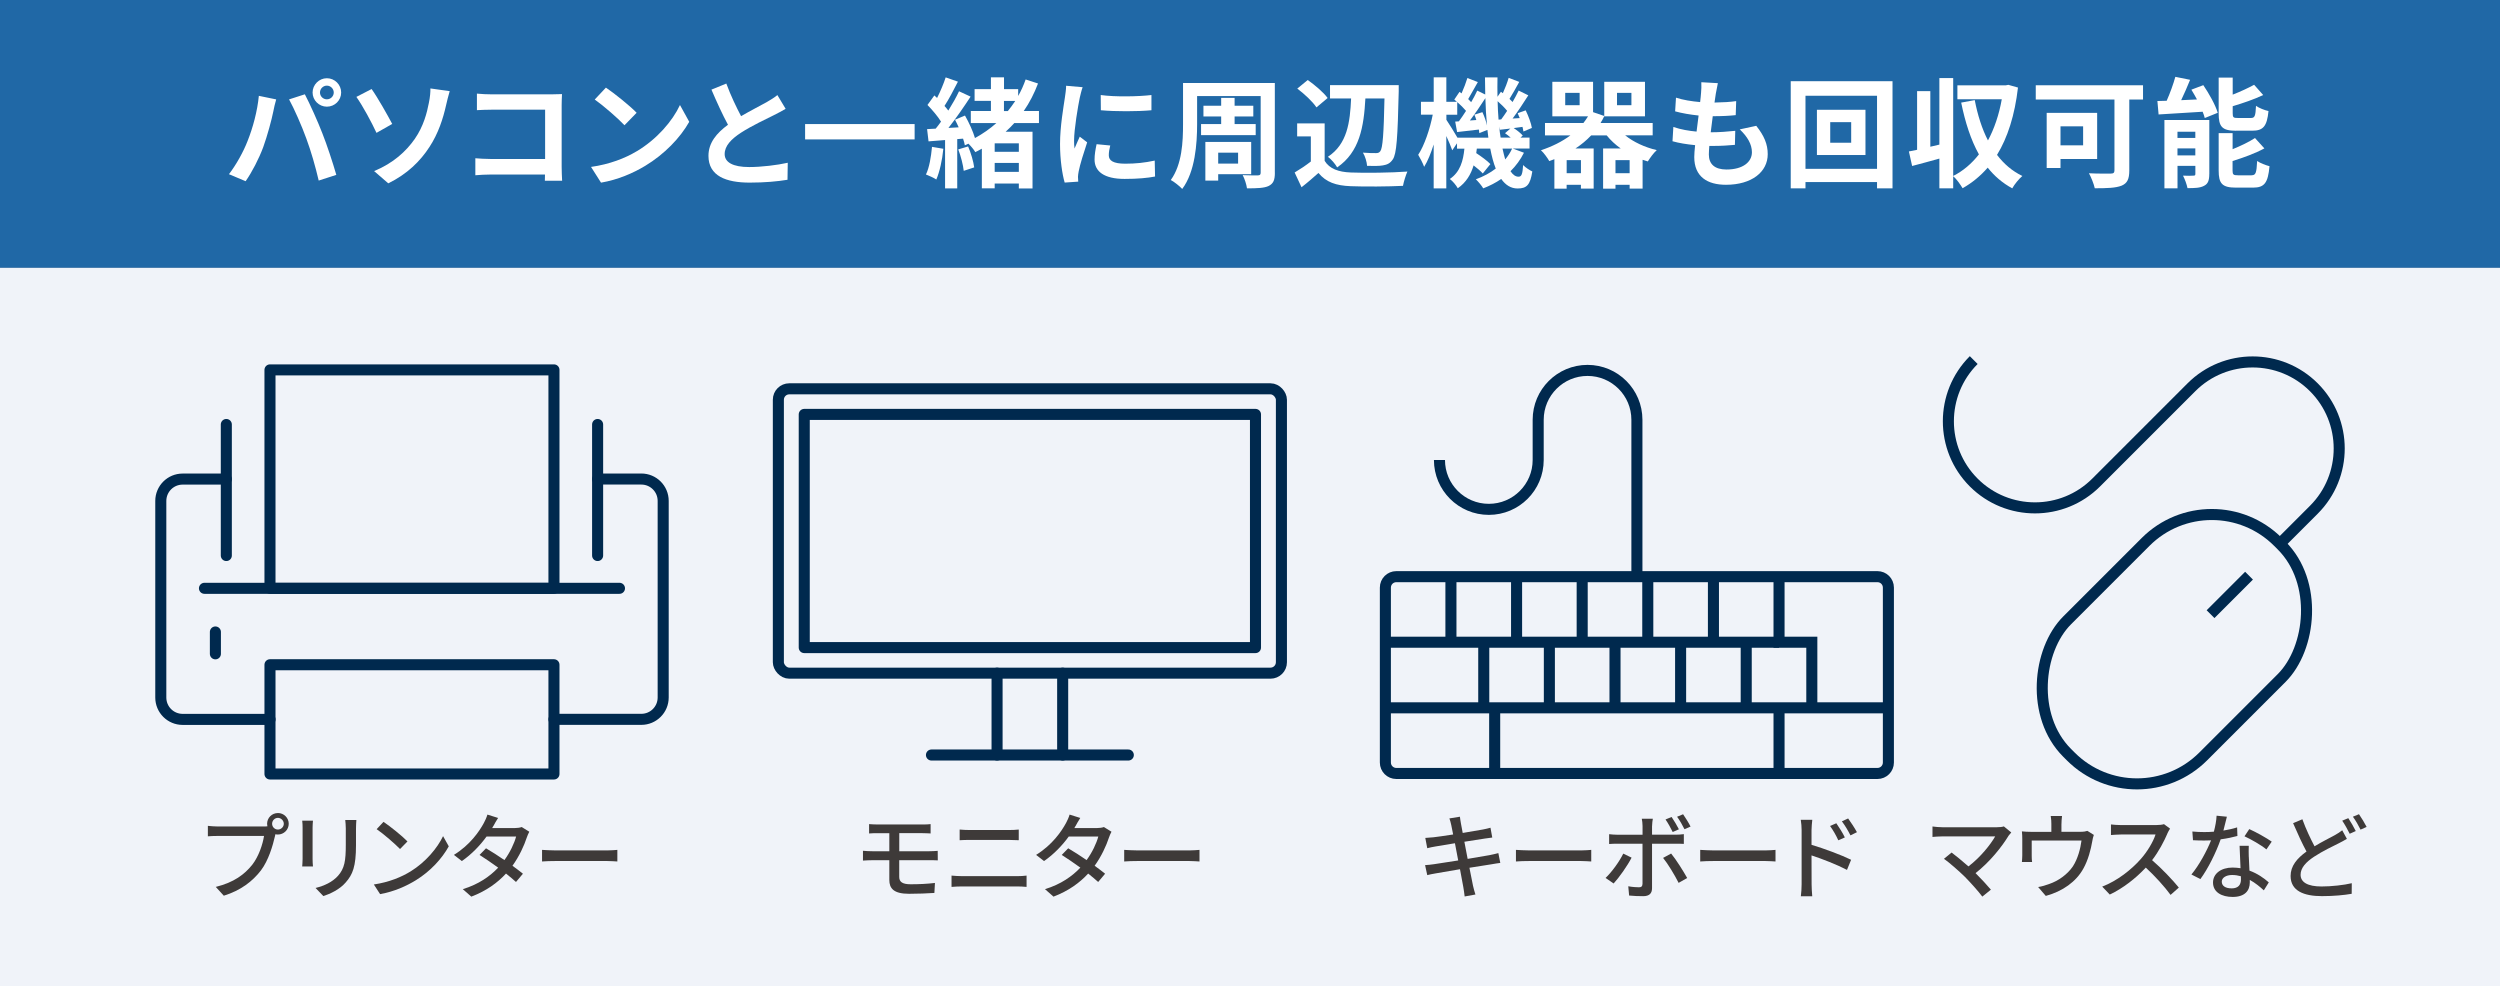 <?xml version="1.0" encoding="UTF-8"?><svg id="_レイヤー_2" xmlns="http://www.w3.org/2000/svg" viewBox="0 0 588 232"><rect x="0" y="0" width="588" height="232" fill="#808080" stroke="none"/><defs><style>.cls-1{fill:#fff;}.cls-2{stroke-linecap:round;stroke-linejoin:round;}.cls-2,.cls-3{fill:none;stroke:#00294e;stroke-width:2.6px;}.cls-4{fill:#f0f3f9;}.cls-3{stroke-miterlimit:10;}.cls-5{fill:#3e3a39;}.cls-6{fill:#2068a6;}</style></defs><g id="_レイヤー_1-2"><g><rect class="cls-6" y="0" width="588" height="63"/><g><path class="cls-1" d="M60.87,22.54l4.09,.84c-.25,.81-.56,2.18-.67,2.8-.39,1.96-1.43,5.82-2.38,8.43-1.01,2.72-2.66,5.91-4.14,8.01l-3.92-1.65c1.76-2.3,3.42-5.32,4.37-7.78,1.26-3.14,2.32-7.08,2.66-10.64Zm7.11,.84l3.72-1.2c1.15,2.18,3.08,6.47,4.12,9.18,1.01,2.52,2.49,7,3.28,9.77l-4.14,1.34c-.78-3.33-1.79-6.86-2.91-9.88-1.06-2.94-2.88-7.08-4.06-9.21Zm8.9-4.98c1.85,0,3.36,1.51,3.36,3.36s-1.51,3.33-3.36,3.33-3.36-1.51-3.36-3.33,1.51-3.36,3.36-3.36Zm0,4.96c.9,0,1.62-.73,1.62-1.6s-.73-1.62-1.62-1.62-1.62,.73-1.62,1.62,.73,1.6,1.62,1.6Z"/><path class="cls-1" d="M87.41,20.95c1.4,1.96,3.81,6.24,4.84,8.2l-3.7,2.1c-1.15-2.49-3.22-6.33-4.73-8.46l3.58-1.85Zm10.16,11.7c2.07-3,2.86-6.16,3.3-8.46,.28-1.29,.39-2.69,.36-3.39l4.54,.64c-.34,1.06-.64,2.44-.84,3.25-.73,3.28-1.85,6.69-3.89,9.83-2.18,3.39-5.29,6.44-9.72,8.6l-3.33-2.88c4.54-1.88,7.53-4.65,9.58-7.59Z"/><path class="cls-1" d="M128.15,42.51c.03-.45,.03-.92,.03-1.46h-12.77c-1.09,0-2.69,.08-3.61,.17v-4c.98,.08,2.24,.17,3.5,.17h12.91v-11.59h-12.57c-1.18,0-2.69,.06-3.47,.11v-3.89c1.04,.11,2.49,.17,3.47,.17h14.08c.81,0,1.99-.03,2.46-.06-.03,.64-.08,1.76-.08,2.58v14.5c0,.98,.06,2.46,.11,3.3h-4.06Z"/><path class="cls-1" d="M149.74,35.59c4.76-2.83,8.43-7.11,10.19-10.89l2.18,3.95c-2.13,3.78-5.85,7.64-10.36,10.36-2.83,1.71-6.44,3.28-10.39,3.95l-2.35-3.7c4.37-.62,8.01-2.04,10.72-3.67Zm0-9.07l-2.86,2.94c-1.46-1.57-4.96-4.62-7-6.05l2.63-2.8c1.96,1.32,5.6,4.23,7.22,5.91Z"/><path class="cls-1" d="M184.77,25.6c-.84,.5-1.74,.98-2.74,1.48-1.74,.87-5.21,2.49-7.73,4.12-2.32,1.51-3.86,3.11-3.86,5.04s1.93,3.05,5.77,3.05c2.86,0,6.61-.45,9.07-1.01l-.06,4c-2.35,.39-5.29,.67-8.9,.67-5.52,0-9.69-1.54-9.69-6.3,0-3.08,1.93-5.35,4.59-7.31-1.29-2.38-2.63-5.32-3.89-8.26l3.5-1.43c1.06,2.88,2.35,5.54,3.47,7.67,2.27-1.32,4.68-2.55,5.99-3.28,1.04-.62,1.85-1.09,2.55-1.68l1.93,3.22Z"/><path class="cls-1" d="M215.12,29.18v3.61h-25.76v-3.61h25.76Z"/><path class="cls-1" d="M221.87,35c-.25,2.66-.87,5.43-1.65,7.22-.56-.39-1.76-.92-2.44-1.18,.81-1.65,1.2-4.14,1.43-6.5l2.66,.45Zm16.69-6.05c-.64,.7-1.32,1.4-2.04,2.04h6.33v13.33h-3.22v-1.15h-5.68v1.12h-3.02v-9.32c-.5,.28-1.01,.56-1.54,.81-.31-.56-1.01-1.4-1.62-1.99l-.84,.39c-.08-.45-.22-.98-.42-1.57l-1.37,.11v11.59h-2.86v-11.37l-3.89,.31-.34-2.88,2.02-.11c.42-.5,.84-1.06,1.26-1.65-.78-1.26-2.07-2.77-3.19-3.92l1.62-2.24c.2,.2,.42,.39,.64,.59,.78-1.54,1.57-3.42,2.02-4.84l2.88,1.01c-.98,1.93-2.13,4.14-3.16,5.71,.34,.36,.64,.76,.9,1.09,.98-1.57,1.88-3.16,2.52-4.54l2.72,1.26c-1.54,2.35-3.44,5.12-5.21,7.36l2.41-.14c-.28-.62-.56-1.23-.87-1.79l2.35-.98c.95,1.65,1.9,3.75,2.35,5.29,1.85-1.01,3.53-2.18,5.04-3.53h-6.02v-2.83h4.73v-2.38h-3.84v-2.77h3.84v-2.77h3.08v2.77h3.33v1.62c.7-1.23,1.29-2.55,1.76-3.89l2.91,.95c-.9,2.35-1.99,4.51-3.36,6.47h3.58v2.83h-5.8Zm-10.86,5.49c.67,1.54,1.26,3.58,1.43,4.93l-2.46,.81c-.14-1.37-.67-3.44-1.29-5.04l2.32-.7Zm11.93-.73h-5.68v1.99h5.68v-1.99Zm0,6.72v-2.1h-5.68v2.1h5.68Zm-3.5-14.31h.92c.62-.76,1.2-1.57,1.74-2.38h-2.66v2.38Z"/><path class="cls-1" d="M254.63,20.53c-.22,.56-.56,1.96-.67,2.46-.39,1.85-1.34,7.39-1.34,10.16,0,.53,.03,1.2,.11,1.79,.39-.98,.84-1.9,1.23-2.8l1.74,1.34c-.78,2.32-1.71,5.32-1.99,6.8-.08,.39-.17,1.01-.17,1.29,.03,.31,.03,.76,.06,1.15l-3.19,.22c-.56-1.93-1.09-5.32-1.09-9.07,0-4.17,.84-8.85,1.15-10.98,.11-.78,.28-1.85,.28-2.72l3.89,.34Zm6.5,13.69c-.22,.9-.34,1.57-.34,2.32,0,1.23,1.06,1.96,3.86,1.96,2.49,0,4.54-.22,6.94-.73l.08,3.75c-1.79,.34-4.03,.56-7.17,.56-4.79,0-7.06-1.74-7.06-4.56,0-1.15,.2-2.32,.48-3.61l3.19,.31Zm9.69-11.87v3.58c-3.42,.31-8.43,.31-11.9,0l-.03-3.58c3.42,.48,8.93,.36,11.93,0Z"/><path class="cls-1" d="M299.85,40.63c0,1.74-.36,2.55-1.46,3.11-1.06,.5-2.69,.56-5.1,.56-.11-.9-.56-2.27-1.01-3.11,1.43,.08,3.08,.06,3.56,.06s.67-.17,.67-.64V22.6h-14.95v6.61c0,4.59-.45,11.17-3.5,15.23-.56-.62-1.96-1.74-2.69-2.1,2.66-3.67,2.88-9.04,2.88-13.13v-9.69h21.59v21.11Zm-12.63-11.45v-1.79h-4.17v-2.52h4.17v-1.85h3.16v1.85h4.4v2.52h-4.4v1.79h4.96v2.6h-12.85v-2.6h4.73Zm-.7,11.79v1.51h-3.02v-9.1h10.78v7.59h-7.76Zm0-5.07v2.58h4.68v-2.58h-4.68Z"/><path class="cls-1" d="M311.56,37.83c1.15,1.88,3.25,2.63,6.16,2.74,3.28,.14,9.58,.06,13.3-.22-.36,.78-.87,2.41-1.04,3.36-3.36,.17-8.99,.22-12.32,.08-3.44-.14-5.74-.92-7.56-3.11-1.23,1.09-2.46,2.18-3.98,3.36l-1.62-3.47c1.18-.7,2.58-1.62,3.81-2.58v-5.91h-3.22v-3.05h6.47v8.79Zm-1.93-12.57c-.87-1.34-2.86-3.19-4.51-4.42l2.46-2.02c1.68,1.18,3.72,2.91,4.68,4.23l-2.63,2.21Zm11.51-2.1c-.36,6.61-1.34,12.6-6.64,16.21-.45-.81-1.4-1.93-2.18-2.49,4.56-3,5.21-8.09,5.46-13.72h-4.96v-3.14h16.16v1.46c-.25,10.89-.5,14.76-1.4,16.02-.64,.95-1.34,1.23-2.32,1.4-.9,.17-2.32,.14-3.72,.11-.06-.92-.45-2.24-.98-3.11,1.32,.11,2.46,.11,3.08,.11,.45,0,.73-.08,1.01-.45,.56-.73,.81-4,.98-12.4h-4.48Z"/><path class="cls-1" d="M358.43,35.93c-.81,1.62-1.88,3.08-3.16,4.34,.56,.84,1.18,1.29,1.88,1.29s.95-.53,1.09-2.74c.62,.64,1.51,1.2,2.16,1.51-.5,3.16-1.29,4-3.47,4-1.57,0-2.83-.81-3.84-2.24-1.29,.9-2.72,1.62-4.23,2.21-.36-.62-1.18-1.6-1.74-2.13,1.76-.64,3.33-1.48,4.68-2.52-.53-1.34-.95-2.91-1.29-4.7h-3.16c-.03,.36-.08,.73-.14,1.06,1.23,.81,2.6,1.82,3.33,2.58l-1.79,2.21c-.48-.53-1.29-1.23-2.16-1.9-.64,2.13-1.74,4-3.72,5.38-.36-.67-1.2-1.71-1.88-2.18,2.46-1.65,3.16-4.31,3.44-7.14h-1.74v-1.26l-1.12,1.65c-.28-.84-.84-2.13-1.4-3.36v12.32h-2.97v-10.33c-.64,2.04-1.4,3.92-2.24,5.26-.31-.87-.95-2.07-1.4-2.83,1.46-2.21,2.77-6.1,3.42-9.44h-2.77v-3.02h3v-5.77h2.97v5.77h2.49c-.2-.2-.42-.36-.62-.53l1.23-1.82,.48,.36c.53-1.18,1.06-2.58,1.37-3.61l2.46,.95c-.78,1.34-1.6,2.88-2.27,4,.25,.25,.5,.5,.7,.73,.56-.95,1.04-1.88,1.43-2.72l1.88,.92c-.03-1.32-.06-2.66-.06-4.03h2.94c-.03,1.57-.03,3.08,0,4.56l.81-1.18,.45,.34c.53-1.15,1.06-2.55,1.37-3.61l2.49,.95c-.78,1.4-1.6,2.91-2.3,4,.25,.25,.5,.5,.73,.73,.53-.92,1.04-1.88,1.43-2.69l2.27,1.12c-1.12,1.76-2.46,3.81-3.7,5.46l1.68-.11c-.14-.39-.31-.78-.48-1.15l1.88-.67c.64,1.32,1.29,3.05,1.46,4.14l-1.99,.84c-.06-.31-.11-.7-.22-1.09l-2.07,.28c.81,.53,1.68,1.23,2.13,1.76l-.53,.48h2.13v2.58h-3.92l2.6,.98Zm-8.37-3.56c-.06-.59-.14-1.2-.22-1.82l-1.9,.76c-.03-.25-.06-.53-.11-.84-1.82,.2-3.56,.42-5.12,.59l-.45-2.46,.87-.06c.53-.73,1.12-1.57,1.68-2.46-.53-.64-1.32-1.43-2.07-2.07v2.97h-2.55v1.2c.59,.87,1.93,3.02,2.6,4.2h7.28Zm-1.4-5.99c.45,.95,.87,2.16,1.09,3.14-.2-2.04-.34-4.2-.39-6.44-1.12,1.74-2.44,3.7-3.64,5.26l1.51-.11c-.14-.45-.28-.87-.45-1.26l1.88-.59Zm4.42,1.71c.45-.59,.92-1.29,1.4-2.02-.59-.73-1.43-1.57-2.24-2.27,.03,1.51,.11,2.94,.22,4.34l.62-.06Zm2.24,4.28c-.42-.36-.9-.73-1.34-1.04l1.26-1.09c-.87,.08-1.68,.2-2.46,.28l-.17-.78c.08,.92,.2,1.79,.34,2.63h2.38Zm-1.93,2.58c.2,.92,.42,1.79,.64,2.55,.64-.78,1.2-1.62,1.62-2.55h-2.27Z"/><path class="cls-1" d="M382.25,31.84c1.96,1.57,4.59,2.8,7.42,3.47-.73,.64-1.62,1.88-2.1,2.66-.42-.11-.84-.25-1.23-.39v6.78h-3.05v-.9h-3.33v.92h-2.91v-9.46h4.14c-1.26-.9-2.38-1.93-3.3-3.08h-3.64c-1.09,1.15-2.32,2.18-3.7,3.08h4.28v9.44h-3v-.9h-3.36v.92h-2.88v-6.94c-.39,.17-.78,.31-1.2,.45-.39-.7-1.32-1.99-1.96-2.55,2.63-.87,4.98-2.04,6.94-3.5h-5.99v-2.91h9.04c.39-.5,.76-1.04,1.09-1.57h-8.4v-8.12h9.58v7.14l2.63,.9v-8.04h9.58v8.12h-9.58v-.03c-.25,.56-.56,1.09-.87,1.6h12.26v2.91h-6.47Zm-10.72-10h-3.39v2.91h3.39v-2.91Zm.31,15.82h-3.36v3.08h3.36v-3.08Zm11.45,3.08v-3.08h-3.33v3.08h3.33Zm-2.97-15.99h3.39v-2.91h-3.39v2.91Z"/><path class="cls-1" d="M413.08,29.6c1.85,2.35,2.69,4.31,2.69,6.66,0,4.17-3.75,7.2-9.83,7.2-4.37,0-7.45-1.9-7.45-6.52,0-.67,.08-1.65,.2-2.8-2.02-.2-3.84-.5-5.32-.92l.2-3.36c1.79,.62,3.67,.92,5.46,1.09,.17-1.23,.31-2.52,.48-3.78-1.93-.2-3.89-.53-5.52-.98l.2-3.22c1.6,.53,3.67,.87,5.68,1.04,.11-.84,.17-1.6,.22-2.21,.06-.76,.11-1.54,.06-2.46l3.89,.22c-.22,1.01-.36,1.74-.48,2.46-.08,.48-.17,1.2-.31,2.1,1.99-.03,3.78-.14,5.1-.34l-.11,3.3c-1.65,.17-3.16,.25-5.4,.25-.17,1.23-.34,2.55-.48,3.78h.2c1.71,0,3.75-.14,5.57-.34l-.08,3.3c-1.57,.14-3.19,.25-4.9,.25h-1.12c-.06,.81-.11,1.51-.11,2.02,0,2.27,1.4,3.53,4.14,3.53,3.86,0,5.99-1.76,5.99-4.06,0-1.88-1.06-3.67-2.86-5.38l3.89-.84Z"/><path class="cls-1" d="M445.12,19.1v25.2h-3.64v-1.48h-16.83v1.48h-3.47V19.1h23.94Zm-3.64,20.61V22.52h-16.83v17.19h16.83Zm-2.72-13.89v10.64h-11.42v-10.64h11.42Zm-3.36,2.91h-4.93v4.84h4.93v-4.84Z"/><path class="cls-1" d="M474.63,20.58c-.76,6.55-2.44,11.79-4.93,15.85,1.6,2.1,3.56,3.81,5.96,4.96-.78,.64-1.88,1.99-2.38,2.91-2.3-1.26-4.2-2.88-5.77-4.87-1.71,1.96-3.67,3.58-5.91,4.84-.5-.84-1.43-2.18-2.21-2.83v2.86h-3.25v-7c-2.24,.64-4.51,1.23-6.41,1.74l-.76-3.42c.59-.11,1.23-.25,1.93-.39v-13.8h3.11v13.08l2.13-.5v-15.65h3.25v23.02c2.3-1.15,4.34-2.88,6.05-5.07-1.9-3.42-3.22-7.53-4.17-12.18l3.19-.59c.67,3.47,1.68,6.72,3.11,9.49,1.48-2.77,2.6-6.02,3.25-9.69h-10.44v-3.28h11.42l.56-.11,2.27,.64Z"/><path class="cls-1" d="M504.03,23.41h-3.22v16.69c0,2.02-.48,3-1.79,3.56-1.4,.56-3.47,.62-6.33,.62-.2-.98-.87-2.63-1.37-3.53,1.99,.11,4.42,.08,5.1,.08s.9-.2,.9-.78V23.41h-18.51v-3.36h25.23v3.36Zm-19.4,13.97v2.13h-3.25v-12.96h11.87v10.84h-8.62Zm0-7.67v4.48h5.32v-4.48h-5.32Z"/><path class="cls-1" d="M518.22,20.03c1.37,2.02,2.86,4.68,3.39,6.5l-3.05,1.23c-.11-.45-.28-.95-.5-1.48-3.7,.25-7.5,.48-10.36,.64l-.28-3.16c.67,0,1.4-.03,2.18-.06,.78-1.76,1.57-3.92,2.04-5.63l3.47,.7c-.64,1.62-1.4,3.3-2.1,4.79l3.72-.17c-.42-.78-.87-1.57-1.32-2.3l2.8-1.06Zm1.4,20.92c0,1.46-.28,2.27-1.2,2.74-.95,.53-2.24,.56-3.92,.56-.17-.87-.64-2.16-1.06-2.94,.98,.06,2.1,.03,2.46,0,.34,0,.45-.08,.45-.42v-1.88h-4.2v5.29h-3.08V28.23h10.56v12.71Zm-7.48-9.97v1.46h4.2v-1.46h-4.2Zm4.2,5.57v-1.65h-4.2v1.65h4.2Zm9.55-5.8c-3.28,0-4.06-.98-4.06-4.06v-8.43h3.3v4c1.88-.73,3.72-1.6,5.04-2.32l2.13,2.41c-2.1,1.01-4.73,1.9-7.17,2.63v1.65c0,1.01,.17,1.12,1.23,1.12h3.05c.9,0,1.09-.42,1.2-2.86,.67,.5,2.04,1.04,2.94,1.23-.36,3.58-1.23,4.62-3.81,4.62h-3.86Zm3.7,10.47c.95,0,1.15-.53,1.29-3.36,.7,.5,2.04,1.01,2.91,1.23-.36,3.95-1.2,5.04-3.89,5.04h-3.98c-3.28,0-4.09-.95-4.09-4.03v-8.79h3.28v3.78c1.99-.81,3.92-1.74,5.26-2.63l2.21,2.44c-2.16,1.18-4.93,2.18-7.48,2.97v2.24c0,.98,.2,1.12,1.29,1.12h3.19Z"/></g><rect class="cls-4" y="63" width="588" height="169"/><g><g><rect class="cls-3" x="488.79" y="117.62" width="45.26" height="70.15" rx="22.03" ry="22.03" transform="translate(257.76 -316.91) rotate(45)"/><line class="cls-3" x1="528.97" y1="135.4" x2="519.92" y2="144.45"/><path class="cls-3" d="M464.22,84.69c-7.95,7.95-7.95,20.85,0,28.8,7.95,7.95,20.85,7.95,28.8,0l22.4-22.4c7.95-7.95,20.85-7.95,28.8,0,7.95,7.95,7.95,20.85,0,28.8l-8,8"/></g><g><g><path class="cls-3" d="M397.85,181.92h43.73c1.42,0,2.57-1.15,2.57-2.57v-41.15c0-1.42-1.15-2.57-2.57-2.57h-113.17c-1.42,0-2.57,1.15-2.57,2.57v41.15c0,1.42,1.15,2.57,2.57,2.57h69.45Z"/><line class="cls-3" x1="325.83" y1="151.05" x2="418.43" y2="151.05"/><line class="cls-3" x1="325.83" y1="166.48" x2="444.15" y2="166.48"/><polyline class="cls-3" points="418.43 135.62 418.43 151.05 426.14 151.05 426.14 166.48"/><line class="cls-3" x1="341.26" y1="135.62" x2="341.26" y2="151.05"/><line class="cls-3" x1="356.7" y1="135.62" x2="356.7" y2="151.05"/><line class="cls-3" x1="372.13" y1="135.62" x2="372.13" y2="151.05"/><line class="cls-3" x1="387.56" y1="135.62" x2="387.56" y2="151.05"/><line class="cls-3" x1="403" y1="135.62" x2="403" y2="151.05"/><line class="cls-3" x1="348.98" y1="151.05" x2="348.98" y2="166.48"/><line class="cls-3" x1="364.41" y1="151.05" x2="364.41" y2="166.48"/><line class="cls-3" x1="379.85" y1="151.05" x2="379.85" y2="166.48"/><line class="cls-3" x1="395.28" y1="151.05" x2="395.28" y2="166.48"/><line class="cls-3" x1="410.71" y1="151.05" x2="410.71" y2="166.48"/><line class="cls-3" x1="351.55" y1="166.48" x2="351.55" y2="181.92"/><line class="cls-3" x1="418.43" y1="166.48" x2="418.43" y2="181.92"/></g><path class="cls-3" d="M338.56,108.19c0,6.41,5.2,11.61,11.61,11.61s11.61-5.2,11.61-11.61v-9.46c0-6.41,5.2-11.61,11.61-11.61,6.41,0,11.61,5.2,11.61,11.61v36.89"/></g><g><rect class="cls-2" x="183.07" y="91.45" width="118.32" height="66.88" rx="2.57" ry="2.57"/><line class="cls-2" x1="234.51" y1="177.58" x2="234.51" y2="158.33"/><line class="cls-2" x1="249.94" y1="158.33" x2="249.94" y2="177.58"/><line class="cls-2" x1="219.08" y1="177.58" x2="265.38" y2="177.58"/><rect class="cls-2" x="189.16" y="97.47" width="106.13" height="54.84"/></g><g><path class="cls-2" d="M130.29,169.19h20.55c2.84,0,5.14-2.3,5.14-5.14v-46.24c0-2.84-2.3-5.14-5.14-5.14h-10.27"/><path class="cls-2" d="M53.23,112.68h-10.27c-2.84,0-5.14,2.3-5.14,5.14v46.24c0,2.84,2.3,5.14,5.14,5.14h20.55"/><rect class="cls-2" x="63.5" y="87" width="66.79" height="51.37"/><rect class="cls-2" x="63.5" y="156.35" width="66.79" height="25.69"/><line class="cls-2" x1="48.09" y1="138.37" x2="145.7" y2="138.37"/><line class="cls-2" x1="50.66" y1="148.64" x2="50.66" y2="153.78"/><line class="cls-2" x1="53.23" y1="130.66" x2="53.23" y2="99.84"/><line class="cls-2" x1="140.56" y1="130.66" x2="140.56" y2="99.84"/></g><g><path class="cls-5" d="M65.36,191.22c1.41,0,2.55,1.14,2.55,2.53s-1.14,2.53-2.55,2.53c-.2,0-.4-.02-.59-.07-.02,.13-.07,.29-.09,.42-.51,2.24-1.52,5.72-3.3,8.08-2,2.6-4.75,4.71-8.74,5.96l-1.89-2.07c4.29-1.06,6.78-2.95,8.6-5.24,1.5-1.94,2.44-4.75,2.75-6.75h-10.83c-.92,0-1.8,.04-2.38,.09v-2.46c.62,.07,1.65,.15,2.38,.15h10.67c.26,0,.59,0,.95-.04-.04-.2-.07-.4-.07-.59,0-1.39,1.12-2.53,2.53-2.53Zm0,3.89c.75,0,1.39-.62,1.39-1.36s-.64-1.39-1.39-1.39-1.36,.64-1.36,1.39,.62,1.36,1.36,1.36Z"/><path class="cls-5" d="M73.52,194.65v7.37c0,.57,.04,1.34,.09,1.78h-2.53c.02-.37,.09-1.14,.09-1.78v-7.37c0-.4-.02-1.17-.09-1.63h2.53c-.04,.46-.09,1.01-.09,1.63Zm10.21,.22v3.92c0,5.04-.79,6.91-2.42,8.76-1.43,1.67-3.65,2.68-5.26,3.21l-1.83-1.91c2.09-.53,3.92-1.36,5.28-2.86,1.54-1.76,1.83-3.48,1.83-7.33v-3.78c0-.79-.07-1.45-.13-2.02h2.62c-.04,.57-.09,1.23-.09,2.02Z"/><path class="cls-5" d="M96.58,204.95c3.54-2.18,6.29-5.48,7.63-8.29l1.34,2.4c-1.58,2.86-4.29,5.85-7.72,7.96-2.22,1.36-5.02,2.66-8.43,3.28l-1.47-2.27c3.67-.55,6.54-1.78,8.65-3.08Zm-.75-7.04l-1.74,1.78c-1.14-1.17-3.87-3.56-5.5-4.67l1.61-1.72c1.54,1.03,4.4,3.32,5.63,4.6Z"/><path class="cls-5" d="M116,194.32c-.09,.15-.15,.29-.24,.44h5.3c.62,0,1.23-.09,1.65-.24l1.78,1.1c-.2,.37-.44,.92-.59,1.36-.62,1.91-1.76,4.4-3.37,6.65,.92,.66,1.78,1.32,2.46,1.87l-1.63,1.94c-.62-.57-1.45-1.25-2.35-1.98-1.96,2.13-4.58,4.07-8.16,5.43l-2-1.76c3.76-1.14,6.42-3.06,8.32-5.06-1.52-1.1-3.1-2.18-4.38-2.99l1.52-1.56c1.32,.77,2.86,1.76,4.33,2.77,1.3-1.78,2.33-3.94,2.75-5.54h-6.95c-1.45,2-3.45,4.14-5.81,5.77l-1.87-1.45c3.81-2.35,5.98-5.54,7.04-7.5,.26-.46,.66-1.34,.84-1.98l2.51,.79c-.44,.66-.9,1.52-1.14,1.96Z"/><path class="cls-5" d="M130.77,200.02h11.97c1.06,0,1.91-.09,2.46-.13v2.73c-.48-.02-1.5-.11-2.46-.11h-11.97c-1.21,0-2.53,.04-3.28,.11v-2.73c.73,.04,2.09,.13,3.28,.13Z"/></g><g><path class="cls-5" d="M206.47,193.92h10.52c.73,0,1.39-.02,1.89-.09v2.2c-.55-.02-1.1-.07-1.89-.07h-5.48v4.25h7.08c.46,0,1.43-.04,1.96-.09l.02,2.24c-.57-.04-1.45-.04-1.94-.04h-7.13v3.94c0,1.17,.77,1.72,2.68,1.72,2.02,0,3.89-.09,5.72-.31l-.13,2.35c-1.61,.11-3.87,.2-5.96,.2-3.63,0-4.64-1.28-4.64-3.26v-4.64h-3.98c-.59,0-1.58,.04-2.22,.09v-2.31c.62,.07,1.58,.11,2.22,.11h3.98v-4.25h-2.71c-.77,0-1.43,.02-2.05,.07v-2.2c.62,.04,1.28,.09,2.05,.09Z"/><path class="cls-5" d="M226.31,206.07h12.94c.7,0,1.5-.04,2.2-.13v2.66c-.73-.07-1.58-.11-2.2-.11h-12.94c-.81,0-1.72,.04-2.51,.11v-2.66c.81,.07,1.69,.13,2.51,.13Zm1.72-10.85h9.29c.84,0,1.69-.04,2.29-.11v2.51c-.62-.04-1.54-.07-2.29-.07h-9.26c-.79,0-1.65,.02-2.35,.07v-2.51c.73,.07,1.61,.11,2.33,.11Z"/><path class="cls-5" d="M252.93,194.32c-.09,.15-.15,.29-.24,.44h5.3c.62,0,1.23-.09,1.65-.24l1.78,1.1c-.2,.37-.44,.92-.59,1.36-.62,1.91-1.76,4.4-3.37,6.65,.92,.66,1.78,1.32,2.46,1.87l-1.63,1.94c-.62-.57-1.45-1.25-2.35-1.98-1.96,2.13-4.58,4.07-8.16,5.43l-2-1.76c3.76-1.14,6.42-3.06,8.32-5.06-1.52-1.1-3.1-2.18-4.38-2.99l1.52-1.56c1.32,.77,2.86,1.76,4.33,2.77,1.3-1.78,2.33-3.94,2.75-5.54h-6.95c-1.45,2-3.45,4.14-5.81,5.77l-1.87-1.45c3.81-2.35,5.98-5.54,7.04-7.5,.26-.46,.66-1.34,.84-1.98l2.51,.79c-.44,.66-.9,1.52-1.14,1.96Z"/><path class="cls-5" d="M267.69,200.02h11.97c1.06,0,1.91-.09,2.46-.13v2.73c-.48-.02-1.5-.11-2.46-.11h-11.97c-1.21,0-2.53,.04-3.28,.11v-2.73c.73,.04,2.09,.13,3.28,.13Z"/></g><g><path class="cls-5" d="M340.91,192.49l2.46-.4c.07,.42,.13,1.1,.24,1.58,.04,.26,.2,1.1,.42,2.24,2-.33,3.87-.64,4.73-.81,.68-.13,1.36-.29,1.8-.42l.42,2.31c-.4,.04-1.14,.15-1.76,.24-.97,.15-2.82,.44-4.8,.75,.24,1.25,.51,2.66,.77,4.03,2.13-.35,4.09-.68,5.15-.88,.84-.18,1.56-.33,2.07-.48l.46,2.31c-.51,.04-1.3,.2-2.13,.33-1.14,.18-3.08,.48-5.13,.81,.4,1.98,.7,3.63,.84,4.22,.15,.64,.35,1.41,.57,2.07l-2.53,.46c-.11-.79-.18-1.5-.31-2.16-.09-.55-.42-2.2-.79-4.25-2.4,.4-4.62,.77-5.65,.97-.9,.15-1.56,.29-2.05,.42l-.51-2.35c.55-.02,1.47-.13,2.09-.22,1.08-.15,3.32-.51,5.7-.88-.26-1.36-.53-2.77-.77-4.05-2.02,.33-3.85,.64-4.62,.77-.66,.11-1.19,.22-1.89,.4l-.46-2.42c.62-.04,1.23-.09,1.91-.15,.81-.09,2.64-.35,4.64-.66-.22-1.1-.37-1.89-.44-2.2-.13-.59-.26-1.1-.44-1.58Z"/><path class="cls-5" d="M359.83,200.02h11.97c1.06,0,1.91-.09,2.46-.13v2.73c-.48-.02-1.5-.11-2.46-.11h-11.97c-1.21,0-2.53,.04-3.28,.11v-2.73c.73,.04,2.09,.13,3.28,.13Z"/><path class="cls-5" d="M379.52,207.79l-1.89-1.3c1.45-1.36,3.28-3.89,4.16-5.72l1.96,.95c-.97,1.91-2.99,4.75-4.22,6.07Zm9.04-13.49v2.02h5.52c.57,0,1.39-.04,1.96-.13v2.29c-.64-.04-1.39-.04-1.94-.04h-5.54v10.47c0,1.19-.62,1.87-2.07,1.87-1.03,0-2.33-.04-3.32-.15l-.2-2.18c.95,.18,1.94,.24,2.51,.24s.81-.22,.84-.81v-9.44h-5.87c-.68,0-1.39,.02-1.98,.07v-2.31c.62,.07,1.28,.13,1.96,.13h5.9v-2.05c0-.53-.09-1.36-.18-1.72h2.6c-.07,.31-.18,1.23-.18,1.74Zm8.27,12.21l-2.02,1.14c-.9-1.8-2.53-4.51-3.65-5.87l1.89-1.03c1.17,1.41,2.9,4.18,3.78,5.76Zm-1.96-11.46l-1.45,.64c-.44-.9-1.1-2.11-1.69-2.95l1.43-.59c.55,.79,1.28,2.05,1.72,2.9Zm2.75-.64l-1.43,.62c-.46-.95-1.12-2.09-1.74-2.93l1.41-.59c.57,.81,1.36,2.09,1.76,2.9Z"/><path class="cls-5" d="M403.17,200.02h11.97c1.06,0,1.91-.09,2.46-.13v2.73c-.48-.02-1.5-.11-2.46-.11h-11.97c-1.21,0-2.53,.04-3.28,.11v-2.73c.73,.04,2.09,.13,3.28,.13Z"/><path class="cls-5" d="M423.74,195.27c0-.7-.07-1.74-.2-2.46h2.71c-.07,.73-.18,1.67-.18,2.46v3.43c2.9,.86,7.13,2.44,9.31,3.52l-.97,2.38c-2.33-1.23-5.92-2.62-8.34-3.41,.02,3.04,.02,6.07,.02,6.8,0,.68,.07,2.02,.15,2.82h-2.68c.11-.77,.18-1.98,.18-2.82v-12.72Zm10.17,1.69l-1.54,.68c-.57-1.25-1.19-2.31-1.94-3.37l1.47-.64c.59,.86,1.52,2.29,2,3.32Zm2.84-1.23l-1.52,.75c-.64-1.25-1.25-2.27-2.02-3.3l1.47-.68c.59,.81,1.54,2.24,2.07,3.23Z"/></g><g><path class="cls-5" d="M472.42,196.56c-1.58,2.6-4.4,6.16-7.77,8.8,1.3,1.3,2.73,2.84,3.61,3.89l-2.02,1.63c-.88-1.19-2.66-3.17-4.07-4.62-1.32-1.3-3.72-3.41-4.95-4.27l1.8-1.47c.84,.62,2.49,1.96,3.96,3.26,2.9-2.22,5.21-5.17,6.29-7.06h-12.37c-.88,0-1.91,.09-2.38,.13v-2.46c.59,.09,1.63,.18,2.38,.18h12.72c.7,0,1.32-.07,1.69-.2l1.74,1.43c-.24,.29-.48,.55-.64,.77Z"/><path class="cls-5" d="M484.85,193.75v1.89h4.45c.88,0,1.32-.11,1.65-.22l1.52,.95c-.15,.37-.31,1.08-.37,1.5-.33,1.91-.95,4.4-2.11,6.45-1.69,3.06-4.86,5.32-8.82,6.4l-1.8-2.09c.84-.13,1.85-.42,2.64-.73,2.02-.68,4.22-2.18,5.54-4.14,1.14-1.76,1.78-4.16,2.02-6.07h-11.71v3.61c0,.44,.02,1.08,.09,1.45h-2.4c.04-.46,.09-1.1,.09-1.58v-3.85c0-.48-.02-1.28-.09-1.78,.68,.07,1.32,.11,2.13,.11h4.8v-1.89c0-.55-.02-1.03-.15-1.83h2.66c-.09,.79-.13,1.28-.13,1.83Z"/><path class="cls-5" d="M509.78,196.04c-.77,1.8-2.07,4.29-3.61,6.27,2.27,1.94,4.93,4.77,6.29,6.45l-1.94,1.72c-1.45-1.98-3.65-4.4-5.83-6.42-2.35,2.51-5.33,4.86-8.47,6.34l-1.78-1.87c3.56-1.36,6.87-4,9.04-6.45,1.5-1.67,2.97-4.09,3.5-5.81h-8.08c-.86,0-2.05,.11-2.4,.13v-2.49c.44,.07,1.72,.15,2.4,.15h8.16c.81,0,1.54-.09,1.91-.22l1.43,1.06c-.15,.22-.48,.77-.64,1.14Z"/><path class="cls-5" d="M522.93,195.35c1.12-.18,2.22-.42,3.24-.75l.07,2.02c-1.1,.31-2.46,.59-3.94,.79-1.08,3.1-2.99,6.93-4.77,9.35l-2.11-1.08c1.8-2.16,3.63-5.54,4.62-8.03-.55,.02-1.08,.04-1.61,.04-.84,0-1.76-.02-2.64-.07l-.15-2.05c.86,.09,1.91,.13,2.79,.13,.73,0,1.5-.02,2.27-.09,.33-1.23,.59-2.6,.64-3.76l2.42,.24c-.18,.77-.48,2-.81,3.23Zm5.99,6.16c.02,.73,.09,2,.15,3.26,1.89,.68,3.43,1.78,4.55,2.77l-1.17,1.87c-.86-.79-1.98-1.74-3.3-2.46v.62c0,1.87-1.12,3.39-4.03,3.39-2.55,0-4.62-1.1-4.62-3.39,0-2.07,1.87-3.52,4.6-3.52,.66,0,1.28,.07,1.87,.15-.07-1.74-.18-3.81-.22-5.26h2.16c-.04,.92-.02,1.69,0,2.57Zm-4.07,7.44c1.67,0,2.22-.92,2.22-2.11,0-.2,0-.46-.02-.75-.64-.18-1.32-.29-2.05-.29-1.45,0-2.44,.66-2.44,1.56,0,.95,.79,1.58,2.29,1.58Zm3.06-12.26l1.12-1.69c1.58,.7,4.18,2.16,5.28,2.95l-1.25,1.83c-1.21-1.01-3.65-2.4-5.15-3.08Z"/><path class="cls-5" d="M544.38,199.05c1.8-1.1,3.61-1.98,4.73-2.6,.73-.42,1.28-.75,1.78-1.17l1.1,2.02c-.57,.35-1.19,.66-1.89,1.03-1.45,.73-3.74,1.8-5.83,3.17-1.94,1.28-3.17,2.64-3.17,4.25,0,1.74,1.65,2.75,4.93,2.75,2.33,0,5.28-.33,7.11-.77l-.02,2.49c-1.76,.31-4.2,.55-7,.55-4.25,0-7.37-1.23-7.37-4.75,0-2.33,1.5-4.14,3.74-5.74-1.01-1.85-2.13-4.31-3.15-6.67l2.18-.92c.86,2.38,1.94,4.62,2.86,6.36Zm9.7-3.59l-1.43,.64c-.44-.9-1.17-2.22-1.76-3.08l1.43-.59c.55,.81,1.34,2.18,1.76,3.04Zm2.55-.97l-1.43,.64c-.46-.95-1.19-2.22-1.8-3.04l1.43-.59c.57,.81,1.41,2.2,1.8,2.99Z"/></g></g></g></g></svg>